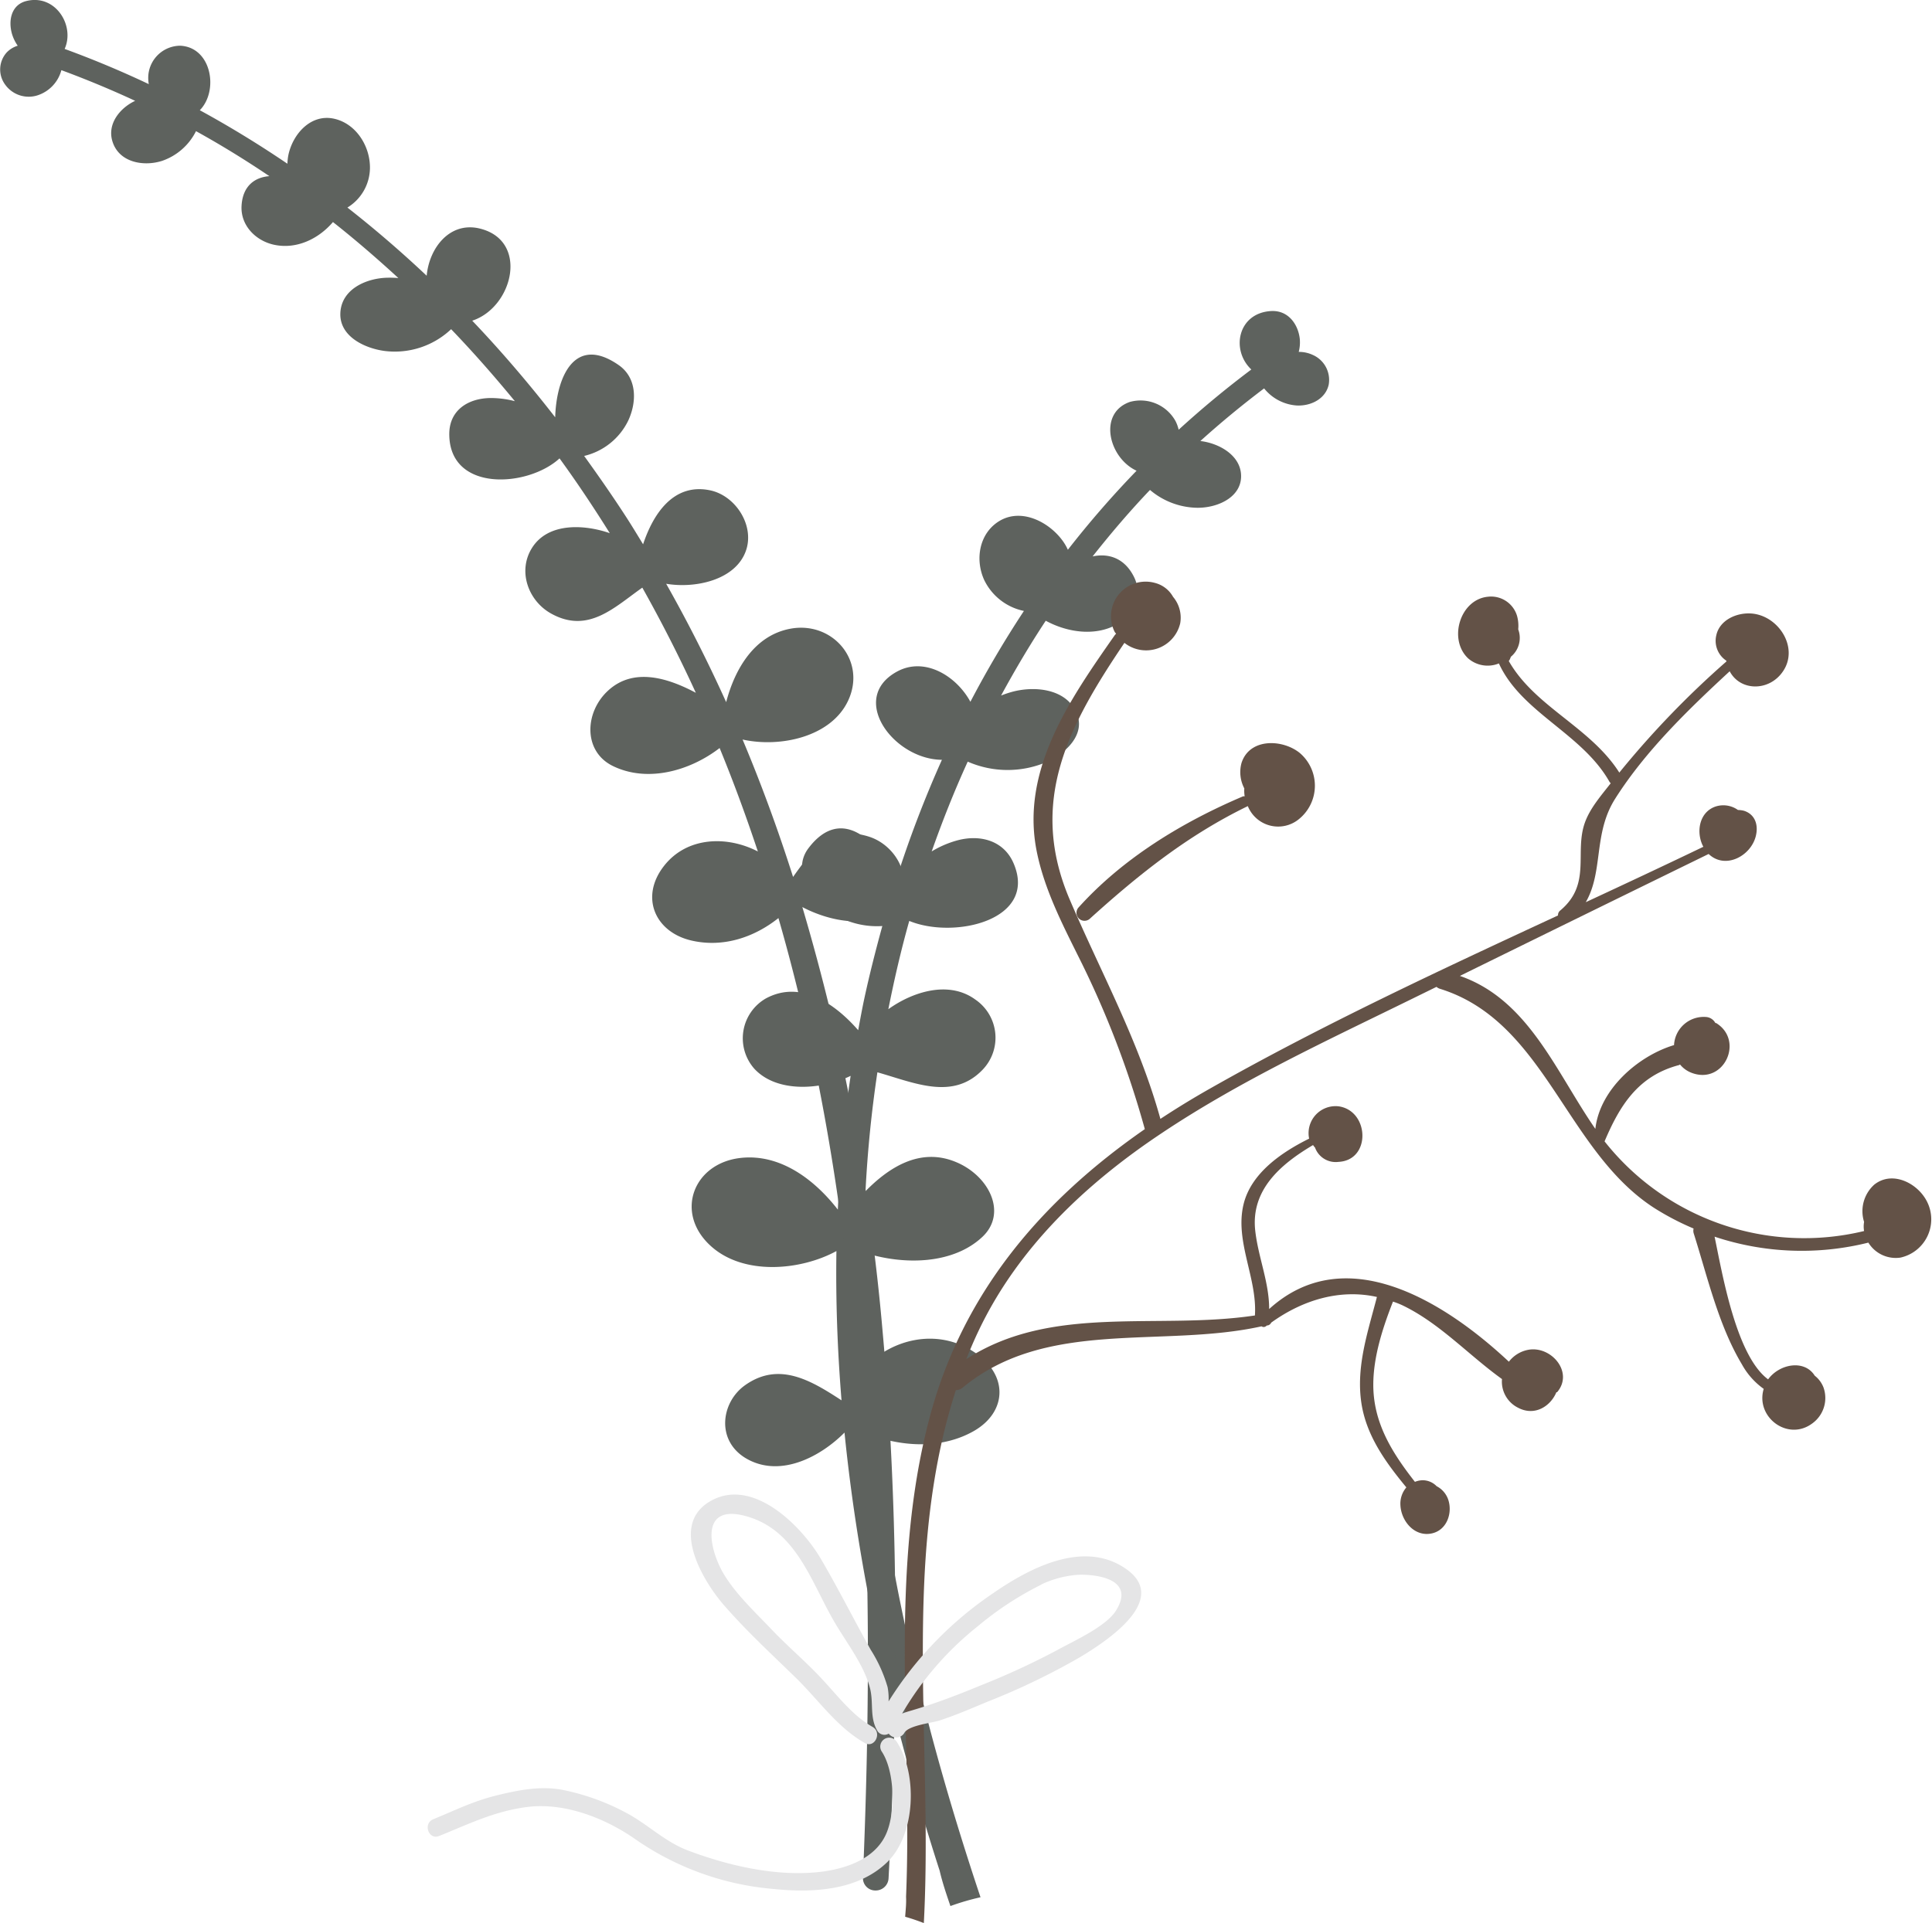 <?xml version="1.0" encoding="UTF-8"?> <svg xmlns="http://www.w3.org/2000/svg" id="Слой_1" data-name="Слой 1" viewBox="0 0 324.88 323.46"> <title>веточки</title> <path d="M489.4,626.42a40.89,40.89,0,0,1,5.06-1.48c-8.47-25.29-15-51.39-17.95-77.56,5.59,1.89,11.73,2,16.74-.81,5.83-3.27,6.05-9.86-.45-13.7-6.07-3.58-13.13-1.67-17.38,2.54q-.66-9.48-.61-18.93c6.8,2.21,15.1,2,20-2.65,4.2-4,1.09-10.31-4.59-12.6-6-2.44-11.22,1-15.1,4.95q.51-10.05,2-20c6.25,1.77,12.71,4.79,17.72-.46a7.77,7.77,0,0,0-1.26-11.78c-4.55-3.31-10.68-1.21-14.62,1.63,1-5,2.13-9.93,3.52-14.85,7.56,3.12,21.67-.13,17.53-9.72-1.69-3.9-5.8-4.9-9.69-3.76a16.81,16.81,0,0,0-4.07,1.79c1.79-5.07,3.78-10.11,6.06-15.1a16.72,16.72,0,0,0,13.25.07c3.2-1.46,6.74-4.66,5-8.41-1.87-4-7.12-4.41-10.83-3.39a18.32,18.32,0,0,0-1.81.61c2.35-4.33,4.84-8.54,7.51-12.58,3.7,2,8.3,2.62,11.89.66,2.91-1.6,4.52-4.89,2.94-8.05s-4.27-4-6.95-3.43c3.06-3.87,6.25-7.62,9.65-11.18a12.57,12.57,0,0,0,8,3c3.68,0,7.64-2,7.3-5.76-.29-3.14-3.67-5.09-6.83-5.47q5.14-4.64,10.72-8.85a7.7,7.7,0,0,0,5.58,2.88c2.49.07,4.78-1.24,5.28-3.5a4.59,4.59,0,0,0-2.65-5,5.47,5.47,0,0,0-2.39-.52,6.32,6.32,0,0,0,.18-2.18c-.26-2.41-1.91-4.86-4.84-4.69-5.57.33-6.8,6.54-3.31,9.83q-6.37,4.78-12.22,10.13a6.41,6.41,0,0,0-.52-1.44,6.72,6.72,0,0,0-7.7-3.23c-5.36,1.89-3.57,9.38,1.14,11.57a164.6,164.6,0,0,0-11.55,13.29,8.59,8.59,0,0,0-.84-1.46c-2.3-3.21-6.89-5.56-10.57-3.44-3.45,2-4.26,6.42-2.68,9.94a9.55,9.55,0,0,0,6.7,5.25,175.81,175.81,0,0,0-9,15.28c-2.34-4.32-7.67-7.63-12.34-5.08-8.21,4.49-.59,14.78,7.55,14.84a189.82,189.82,0,0,0-7.68,20.13c-3-6.37-9.18-12.65-14.77-5.25-2.32,3.07-.6,7,2.24,9.59a14,14,0,0,0,10.19,3.49c-1.1,4-2.12,8-3,12.06-.39,1.8-.72,3.63-1.06,5.46-3.88-4.44-9.63-8.49-15.49-5.36a7.73,7.73,0,0,0-1.95,11.87c3.88,4.15,11.42,3.48,16.17,1.17a218.75,218.75,0,0,0-2.15,22.5c-3.88-5-9.66-9.46-16.39-8.69-7.89.91-11.08,9.17-5.06,14.73,5.51,5.11,15.18,4.22,21.21.93q-.19,12.29.86,25.11c-5.11-3.34-10.5-6.59-16.2-2.56-4.15,2.92-5,9.62.52,12.53,5.68,3,12.28-.62,16.18-4.55q3.51,35,16,73.69C488.05,622.47,488.73,624.45,489.4,626.42Z" transform="translate(-329.58 -305.82)" style="fill:#5e625e"></path> <path d="M481.79,628.22c1.06.3,2.1.66,3.14,1.06,1-19-.78-38.22.07-57.33.49-10.93,1.94-21.91,5.32-32.31a1.79,1.79,0,0,0,1.12-.4c14.1-11.73,33.56-6.62,50.28-10.33a.61.61,0,0,0,.71,0l.21-.15.11,0a.83.83,0,0,0,.59-.47c5.28-3.81,11.55-5.71,17.78-4.32-1.52,5.87-3.54,11.71-2.61,17.86.84,5.52,4.12,10,7.56,14.17a4.21,4.21,0,0,0-1,3c.14,2.71,2.41,5.4,5.33,4.73,2.51-.58,3.47-3.45,2.7-5.7a4,4,0,0,0-1.94-2.23,3.27,3.27,0,0,0-2.4-1,3.62,3.62,0,0,0-1.25.27c-3.78-4.83-7-9.87-7-16.32,0-4.73,1.58-9.58,3.31-14a14.89,14.89,0,0,1,1.52.59c6.3,3,11.16,8.38,16.81,12.44a4.91,4.91,0,0,0,2.74,4.84c2.78,1.45,5.43-.27,6.41-2.63,0,0,.09,0,.12,0,2.85-3.35-1-7.85-4.86-7.13a5.34,5.34,0,0,0-3.25,2C572.41,524.66,555.81,514.36,543,526c0-4.53-1.83-8.66-2.34-13.16-.78-6.89,4.29-11.21,9.72-14.42a2.53,2.53,0,0,0,.33.42,3.69,3.69,0,0,0,3.94,2.41c5.51-.27,5.21-8.56.07-9.34a4.54,4.54,0,0,0-5,5.43c-4.63,2.29-9.69,5.77-11,10.93-1.57,6.26,2.26,12.43,1.89,18.7,0,0,0,.07,0,.11-16.45,2.48-34.13-2-48.54,7.35.64-1.62,1.33-3.23,2.09-4.82,6.64-13.95,18-24.68,30.72-33.16,13.22-8.84,27.74-15.55,42-22.55l4.26-2.09a1.54,1.54,0,0,0,.59.33c17.7,5.51,21.08,27.2,36,36.85a45.15,45.15,0,0,0,6.64,3.47,1.62,1.62,0,0,0,0,.75c2.31,7.27,4.16,15.47,8.11,22.07a12.39,12.39,0,0,0,3.68,4.15c-1.43,4.75,4.08,8.91,8.21,5.78a5.27,5.27,0,0,0,1.85-6,4.6,4.6,0,0,0-1.48-2c-1.73-2.76-5.93-2-7.84.62-5.41-4-7.72-17.9-9-24a46.3,46.3,0,0,0,25.86,1,5.4,5.4,0,0,0,5.39,2.52,6.59,6.59,0,0,0,4.54-9.28c-1.5-3.18-5.84-5.45-8.93-3a6,6,0,0,0-1.72,6.28,4.37,4.37,0,0,0,0,1.53A42.77,42.77,0,0,1,599.4,497.8c2.54-6,5.62-11,12.47-12.82.09,0,.14-.08.22-.11a4.63,4.63,0,0,0,2,1.42c5.41,2,8.84-5.47,4.06-8.4,0,0-.08,0-.12,0a1.94,1.94,0,0,0-1.44-1,5,5,0,0,0-5.51,4.74H611c-6,1.84-12.41,7.43-13.15,14.07-6.61-9.54-11.22-21.73-22.78-25.73q20.9-10.28,41.83-20.51l0,0c2.79,2.66,7.1.35,7.93-3,.47-1.86-.1-3.67-2-4.27a4.45,4.45,0,0,0-1-.13,4.24,4.24,0,0,0-3.74-.59c-2.82.94-3.36,4.4-2.08,6.78-6.55,3.15-13.15,6.24-19.77,9.32,3-5.2,1.23-11.55,4.94-17.4,5.06-8,12.29-15,19.26-21.44,1.78,3.37,6.61,3.41,8.92.07,2.8-4-.69-9.46-5.29-9.79-2.46-.17-5.34,1.09-5.89,3.7a4,4,0,0,0,1.7,4.24.66.66,0,0,1,0,.14,153.81,153.81,0,0,0-18,18.68C597,428.1,587.68,424.72,583.29,417a1.29,1.29,0,0,0,.22-.37,3.42,3.42,0,0,0,.13-.34,4.11,4.11,0,0,0,1.24-4.61h0a6.25,6.25,0,0,0-.19-2.24,4.55,4.55,0,0,0-4.89-3.25c-4.71.44-6.73,7.18-3.34,10.37a5,5,0,0,0,5.17.85c3.79,8.29,14,11.77,18.59,19.9a.9.9,0,0,0,.22.25l-.08.1c-1.56,2-3.39,4.09-4.26,6.5-1.82,5.05,1.16,10.32-4.12,14.78a1,1,0,0,0-.41.86c-19.79,9.18-39.64,18.41-58.52,29.12q-4.29,2.43-8.34,5.1c-3.64-13.12-9.9-24.41-15.23-36.85-7.1-16.56-.17-29.37,9.18-43.22a5.89,5.89,0,0,0,9.38-3.29,5.43,5.43,0,0,0-1.2-4.45,4.87,4.87,0,0,0-3-2.33,5.83,5.83,0,0,0-6.83,8.2c.07.14.18.22.25.35a1.19,1.19,0,0,0-.2.19c-7.51,10.75-15.91,22.7-13.14,36.44,1.29,6.4,4.34,12.28,7.22,18.08a159.17,159.17,0,0,1,10.95,28.6v0c-17.29,12-30.71,27.5-36.27,48.83-6.86,26.28-2.77,53.52-3.88,80.28C482,626,481.87,627.11,481.79,628.22Z" transform="translate(-329.58 -305.82)" style="fill:#635247"></path> <path d="M548,443.6a7.23,7.23,0,0,0,.11-11.16c-2.91-2.32-8.41-2.49-9.76,1.71a5.86,5.86,0,0,0,.47,4.28,5.93,5.93,0,0,0,.06,1.33c-.09,0-.17,0-.26,0-10.19,4.33-20.16,10.37-27.64,18.66a1.34,1.34,0,0,0,1.93,1.87c8.25-7.46,16.45-14,26.5-18.88A5.5,5.5,0,0,0,548,443.6Z" transform="translate(-329.58 -305.82)" style="fill:#635247"></path> <path d="M330.71,314.64a4.3,4.3,0,0,1,1.85-1.13,6.87,6.87,0,0,1-.95-1.94c-.67-2.26-.16-4.94,2.41-5.58,4.87-1.21,8.2,4.12,6.43,8.06q7.2,2.63,14.15,5.92a5.89,5.89,0,0,1-.08-1.46,5.42,5.42,0,0,1,5.38-5c5.27.27,6.49,7.58,3.28,10.85q7.53,4.11,14.73,9a9.21,9.21,0,0,1,.18-1.55c.79-3.55,3.84-6.93,7.76-6,3.68.87,6,4.68,5.94,8.32a7.88,7.88,0,0,1-3.79,6.6q6.86,5.37,13.33,11.47c.41-4.57,3.74-9,8.66-8,8.66,1.86,5.93,13.29-1,15.56,4.85,5.09,9.5,10.53,13.95,16.25.18-6.61,3.18-14,10.68-8.78,3.1,2.16,3.07,6.19,1.6,9.34a11.07,11.07,0,0,1-7.41,5.94c2.38,3.3,4.73,6.67,7,10.17,1,1.54,1.95,3.12,2.91,4.69,1.69-5.1,5.11-10.35,11.25-9.08,4.33.89,7.6,6,6,10.28-1.79,4.83-8.47,6.27-13.37,5.44q5.42,9.58,10.09,19.91c1.47-5.63,4.77-11.23,10.8-12.35,7.07-1.31,12.82,5.35,9.73,12.05-2.83,6.14-11.41,8-17.77,6.59q4.68,11.13,8.49,23.11c3.13-4.43,6.54-8.85,12.89-6.73,4.61,1.54,7.76,7.42,4.15,11.56s-10.71,2.75-15.48.24A361.15,361.15,0,0,1,478,529.81c2.48,27.3,2.81,57.37,1,91.93a2.16,2.16,0,0,1-2.23,2.06h-.08a2.08,2.08,0,0,1-2-2.2c2.1-50.36,1.18-108-14.21-161.36-4.07,3.24-9.27,5-14.58,3.79-6.18-1.4-8.78-7.34-4.64-12.59,3.86-4.91,10.59-5.08,15.76-2.4-1.95-5.87-4.08-11.68-6.43-17.4-5,3.85-12.16,5.88-18,3-5-2.49-4.71-9.09-.7-12.71,4.26-3.87,10-2.09,14.7.42q-4.12-9-9-17.69c-4.69,3.3-9.09,7.81-15.3,4.38-3.88-2.13-5.71-7.15-3.25-11.06,2.67-4.26,8.68-4,13.08-2.48-2.67-4.27-5.46-8.47-8.45-12.58-5.31,4.89-18.55,5.75-18.54-4.1,0-4,3.16-6,6.89-6.05a15.83,15.83,0,0,1,4.14.53c-3.4-4.13-6.95-8.19-10.72-12.11a13.78,13.78,0,0,1-11.28,3.65c-3.27-.46-7.47-2.42-7.35-6.31.14-4.13,4.46-5.95,8-6a17.15,17.15,0,0,1,1.76.06c-3.59-3.3-7.26-6.47-11-9.42-2.42,2.83-6.12,4.63-9.9,3.82-3.07-.66-5.65-3.23-5.47-6.54s2.17-4.81,4.68-5c-4-2.7-8.14-5.25-12.34-7.57a10,10,0,0,1-5.71,5c-3.14,1-7.25.26-8.34-3.27-.92-2.94,1.25-5.63,3.82-6.83q-6.1-2.83-12.41-5.16a6.09,6.09,0,0,1-3.71,4.13,4.87,4.87,0,0,1-5.78-1.75A4.28,4.28,0,0,1,330.71,314.64Z" transform="translate(-329.58 -305.82)" style="fill:#5e625e"></path> <path d="M451.48,576c3.76,4.3,8,8.19,12.1,12.2,3.69,3.64,6.81,8.17,11.39,10.78,1.69,1,3-1.75,1.33-2.7-3.35-1.9-5.75-5.1-8.33-7.87-2.75-3-5.85-5.57-8.63-8.5s-5.82-5.74-7.91-9.1c-2.57-4.14-4.4-12.11,3.48-10,8.38,2.23,10.89,10.62,14.73,17.39,2.05,3.63,5.18,7.5,6.23,11.55.65,2.52-.1,4.9,1.25,7.21a1.41,1.41,0,0,0,1.91.46,1.57,1.57,0,0,0,2.63-.14c.71-1.26,4.68-1.67,5.91-2.07,2.76-.9,5.42-2.06,8.09-3.17a116.44,116.44,0,0,0,15.55-7.49c4.2-2.53,15.47-9.74,7.48-15-7.1-4.72-16.13.11-22.12,4.26A60.82,60.82,0,0,0,479,592a10.33,10.33,0,0,0-.16-2.39,24.38,24.38,0,0,0-2.85-6.31c-2.83-5.07-5.46-10.31-8.4-15.32-3.16-5.39-11.27-13.65-18.37-9.77C442,562.13,447.72,571.74,451.48,576Zm53.22-3.68a17.3,17.3,0,0,1,6.05-1.61c2.4-.14,10,.38,6.5,6-1.66,2.7-7.23,5.18-9.86,6.64a125.46,125.46,0,0,1-12.73,5.89c-3.67,1.52-7.31,2.93-11.11,4.08-.84.26-1.59.45-2.27.72A52.68,52.68,0,0,1,494,579.36,53.85,53.85,0,0,1,504.7,572.35Z" transform="translate(-329.58 -305.82)" style="fill:#e5e5e6"></path> <path d="M403.44,614.63c4.95-2,9.23-4.14,14.71-4.86,6.33-.84,13.26,1.87,18.4,5.5a47.65,47.65,0,0,0,23.14,8.28c6.51.67,14.17.3,19.13-4.56,4.74-4.63,5.09-14.82,1.53-20.23a1.5,1.5,0,0,0-2.49,1.68c2.2,3.34,2.36,10.38.66,14-1.86,4-6.51,5.62-10.52,6.17-7.47,1-15.83-.92-22.79-3.56-3.82-1.45-6.68-4.36-10.25-6.27a38.87,38.87,0,0,0-10.76-3.9c-3.68-.69-7.24,0-10.83.86-4.15,1-7.07,2.49-10.93,4.08C400.66,612.54,401.65,615.37,403.44,614.63Z" transform="translate(-329.58 -305.82)" style="fill:#e5e5e6"></path> </svg> 